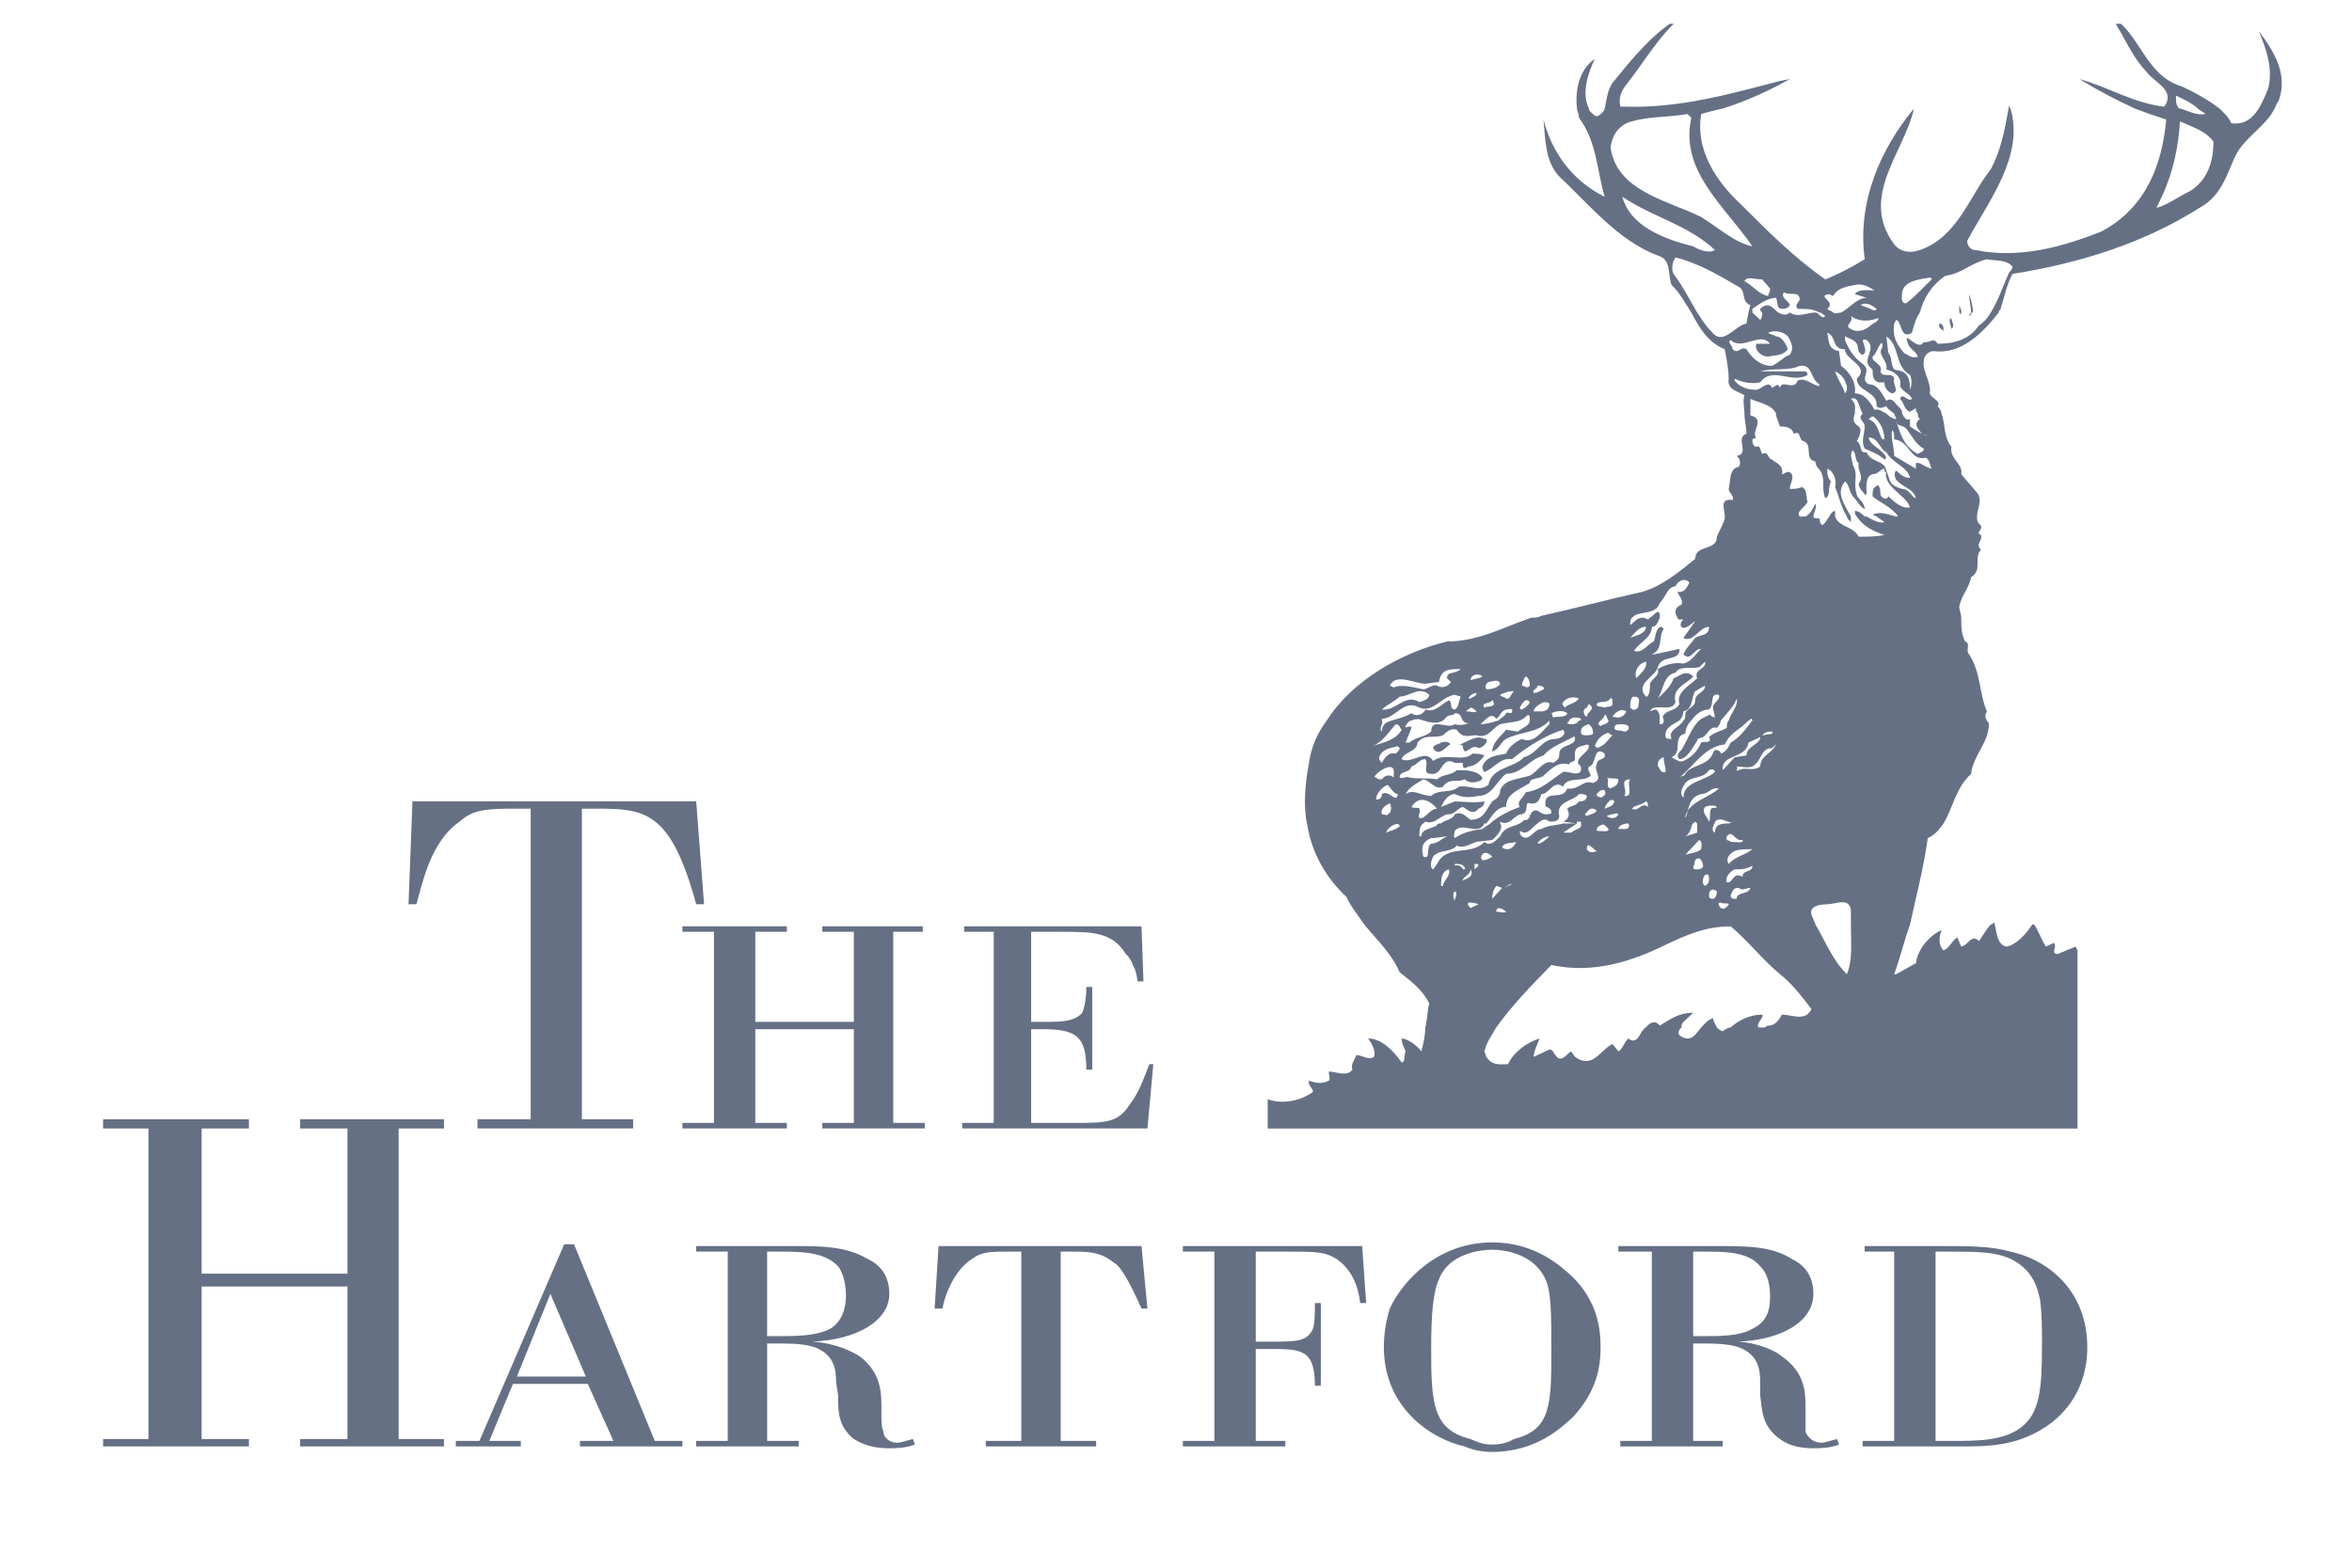 <svg xmlns="http://www.w3.org/2000/svg" width="72" height="48" viewBox="0 0 72 48" fill="none">
  <g clip-path="url(#clip0_1165_5977)">
    <path fill-rule="evenodd" clip-rule="evenodd" d="M35.306 32.582H35.185C35.004 33.032 34.884 33.425 34.582 33.82C34.22 34.382 33.858 34.382 32.833 34.382H31.566V31.513H31.928C32.953 31.513 33.255 31.738 33.255 32.751H33.436V30.219H33.255C33.255 30.613 33.194 30.838 33.134 31.006C32.893 31.288 32.471 31.288 31.928 31.288H31.566V28.53H32.471C33.436 28.53 34.039 28.53 34.461 29.205C34.582 29.318 34.642 29.431 34.702 29.599C34.763 29.656 34.823 29.994 34.823 30.05H35.004L34.944 28.362H29.515V28.53H30.42V34.382H29.455V34.551H35.125L35.306 32.582ZM28.309 34.551V34.382H27.344V28.53H28.249V28.362H25.173V28.53H26.138V31.288H23.122V28.53H24.087V28.362H20.89V28.53H21.855V34.382H20.89V34.551H24.087V34.382H23.122V31.513H26.138V34.382H25.173V34.551H28.309ZM21.553 27.686L21.312 24.535H12.626L12.506 27.686H12.747C12.928 27.067 13.169 25.773 14.074 25.154C14.496 24.76 14.979 24.76 15.883 24.76H16.245V34.27H14.617V34.551H19.382V34.27H17.813V24.76H18.236C19.744 24.76 20.528 24.816 21.312 27.686L21.553 27.686ZM35.125 40.066L34.944 38.153H28.731L28.611 40.066H28.852C28.912 39.672 29.214 38.884 29.756 38.547C30.058 38.322 30.299 38.322 30.963 38.322H31.264V44.118H30.178V44.287H33.556V44.118H32.471V38.322H32.772C33.315 38.322 33.676 38.322 34.099 38.66C34.4 38.829 34.762 39.673 34.944 40.066L35.125 40.066ZM28.008 44.23L27.947 44.061C27.706 44.118 27.585 44.174 27.464 44.174C27.223 44.174 27.042 44.005 27.042 43.836C26.982 43.667 26.982 43.555 26.982 43.329V43.105C26.982 42.654 26.982 42.035 26.319 41.529C26.137 41.417 25.655 41.135 24.871 41.078C26.198 41.023 27.223 40.46 27.223 39.616C27.223 39.166 27.042 38.772 26.56 38.547C25.896 38.152 25.112 38.152 24.328 38.152H21.312V38.321H22.277V44.118H21.312V44.286H24.449V44.118H23.484V41.135C24.267 41.135 24.569 41.135 24.931 41.248C25.534 41.472 25.595 41.923 25.595 42.317L25.655 42.711C25.655 43.217 25.655 43.667 26.137 44.061C26.499 44.286 26.861 44.343 27.223 44.343C27.404 44.343 27.706 44.343 28.008 44.23ZM20.89 44.287V44.118H20.045L17.572 38.097H17.271L14.677 44.118H13.953V44.286H15.944V44.118H14.979L15.702 42.373H17.994L18.779 44.118H17.753V44.286H20.89V44.287ZM13.591 44.287V44.062H12.204V34.552H13.591V34.27H9.188V34.552H10.636V38.997H6.172V34.552H7.62V34.27H3.156V34.552H4.544V44.062H3.156V44.287H7.62V44.062H6.172V39.391H10.636V44.062H9.188V44.287H13.591ZM25.896 39.673C25.896 40.066 25.776 40.46 25.414 40.686C24.991 40.91 24.328 40.91 23.845 40.91H23.483V38.322H23.845C24.509 38.322 25.233 38.322 25.655 38.772C25.836 38.997 25.896 39.391 25.896 39.673ZM17.934 42.148H15.823L16.849 39.616L17.934 42.148ZM63.897 41.248C63.897 39.616 62.81 38.603 61.544 38.322C60.941 38.153 60.277 38.153 59.554 38.153H57.081V38.322H57.985V44.118H57.02V44.287H60.036C60.881 44.287 61.846 44.287 62.81 43.555C63.595 42.936 63.897 42.092 63.897 41.248ZM56.297 44.23L56.236 44.061C55.995 44.118 55.874 44.174 55.753 44.174C55.512 44.174 55.331 44.005 55.271 43.836V43.105C55.271 42.654 55.271 42.035 54.547 41.529C54.427 41.417 53.943 41.135 53.22 41.078C54.547 41.023 55.512 40.46 55.512 39.616C55.512 39.166 55.331 38.772 54.848 38.547C54.245 38.152 53.461 38.152 52.556 38.152H49.541V38.321H50.566V44.118H49.601V44.286H52.737V44.118H51.832V41.135C52.496 41.135 52.858 41.135 53.22 41.248C53.823 41.472 53.883 41.923 53.883 42.317V42.711C53.943 43.217 53.943 43.667 54.487 44.061C54.788 44.286 55.15 44.343 55.512 44.343C55.693 44.343 55.995 44.343 56.297 44.23ZM48.998 41.248C48.998 40.629 48.878 39.841 48.153 39.109C47.791 38.772 47.007 38.04 45.68 38.04C44.052 38.04 42.966 39.166 42.544 40.066C42.425 40.45 42.364 40.848 42.363 41.248C42.363 43.105 43.811 44.061 44.836 44.287C45.077 44.399 45.379 44.456 45.68 44.456C47.007 44.456 47.791 43.724 48.153 43.386C48.878 42.599 48.998 41.867 48.998 41.248ZM41.821 39.898L41.7 38.153H36.211V38.322H37.175V44.118H36.211V44.286H39.347V44.118H38.442V41.304H38.865C39.829 41.304 40.252 41.304 40.252 42.43H40.433V39.898H40.252C40.252 40.123 40.252 40.516 40.192 40.685C40.011 41.079 39.709 41.079 38.865 41.079H38.442V38.322H39.407C40.252 38.322 40.554 38.322 40.915 38.547C41.398 38.885 41.579 39.391 41.639 39.898H41.821ZM62.51 41.135C62.51 42.542 62.449 43.274 61.846 43.724C61.303 44.118 60.518 44.118 59.795 44.118H59.252V38.322H59.553C60.76 38.322 61.423 38.322 61.966 38.829C62.328 39.166 62.389 39.56 62.449 39.785C62.51 40.235 62.51 40.685 62.51 41.135ZM54.186 39.673C54.186 40.066 54.125 40.46 53.642 40.686C53.28 40.91 52.617 40.91 52.194 40.91H51.832V38.322H52.134C52.798 38.322 53.522 38.322 53.883 38.772C54.125 38.997 54.186 39.391 54.186 39.673ZM47.49 41.304C47.49 42.992 47.49 43.781 46.344 44.061C46.163 44.174 45.922 44.23 45.68 44.23C45.439 44.23 45.258 44.174 45.017 44.061C43.87 43.781 43.811 42.992 43.811 41.304C43.811 40.235 43.87 39.559 44.052 39.166C44.353 38.378 45.318 38.265 45.68 38.265C46.042 38.265 46.947 38.378 47.309 39.166C47.49 39.559 47.49 40.235 47.49 41.304Z" fill="#667085"/>
    <path fill-rule="evenodd" clip-rule="evenodd" d="M42.743 25.228C42.803 25.228 42.847 25.243 42.847 25.299C42.726 25.411 42.546 25.438 42.425 25.494C42.485 25.382 42.562 25.284 42.743 25.228ZM48.638 3.322C48.396 2.816 48.638 2.197 48.818 1.803C48.336 2.141 48.215 2.76 48.275 3.322C48.275 3.379 48.336 3.491 48.336 3.604C48.879 4.336 48.879 5.179 49.12 6.023C48.094 5.517 47.492 4.617 47.25 3.66C47.31 4.335 47.31 4.954 47.733 5.405C48.637 6.249 49.542 7.374 50.748 7.824C51.17 7.937 51.049 8.387 51.17 8.725C51.412 8.95 51.593 9.287 51.774 9.569C52.015 10.019 52.257 10.469 52.799 10.694C52.859 10.976 52.919 11.37 52.919 11.595C52.859 11.933 53.221 11.989 53.402 12.101C53.342 12.27 53.402 12.495 53.402 12.664C53.402 12.889 53.462 13.058 53.462 13.283C53.1 13.395 53.583 13.902 53.161 13.958L53.221 14.014C53.282 14.127 53.282 14.24 53.221 14.296C52.919 14.352 52.98 14.746 52.919 14.971C52.919 15.084 53.101 15.196 53.041 15.309C52.618 15.253 52.8 15.59 52.8 15.816V15.872C52.739 16.097 52.618 16.266 52.558 16.434C52.558 16.885 51.895 16.66 51.895 17.11C51.412 17.504 50.87 17.954 50.267 18.123C49.241 18.348 48.215 18.629 47.19 18.854C47.127 18.887 47.057 18.906 46.985 18.91C46.947 18.911 46.904 18.906 46.869 18.917C46.032 19.199 45.253 19.642 44.295 19.642C42.908 19.98 41.4 20.824 40.615 22.062C40.323 22.445 40.136 22.89 40.072 23.356C39.952 23.975 39.892 24.666 40.012 25.229H40.015C40.139 26.067 40.559 26.849 41.219 27.464C41.339 27.746 41.581 28.027 41.762 28.308C42.184 28.815 42.606 29.208 42.847 29.771C43.21 30.052 43.572 30.334 43.752 30.727C43.692 30.953 43.692 31.234 43.632 31.459C43.632 31.684 43.572 31.966 43.511 32.191C43.391 32.022 43.088 31.797 42.908 31.797C42.908 31.966 42.969 32.022 43.029 32.191C42.969 32.303 43.029 32.529 42.908 32.529C42.667 32.191 42.305 31.797 41.883 31.797C42.003 31.966 42.124 32.191 42.064 32.36C41.883 32.473 41.702 32.304 41.521 32.304C41.461 32.473 41.34 32.585 41.4 32.754C41.219 32.979 40.918 32.81 40.676 32.81C40.676 32.923 40.736 33.035 40.676 33.092C40.435 33.204 40.254 33.148 40.073 33.092C40.013 33.204 40.194 33.316 40.194 33.429C39.832 33.71 39.228 33.823 38.807 33.654V34.554H63.597V29.096L63.536 28.983L62.994 29.208C62.753 29.208 62.994 28.983 62.873 28.87L62.632 28.983C62.512 28.814 62.391 28.477 62.27 28.308H62.21C62.029 28.589 61.727 28.927 61.426 28.983C61.124 28.927 61.124 28.532 61.064 28.308V28.251C61.005 28.251 61.003 28.304 60.948 28.308H60.943C60.823 28.42 60.702 28.645 60.581 28.814C60.34 28.589 60.279 28.927 60.038 28.983L59.917 28.702C59.736 28.814 59.676 29.04 59.496 29.096C59.314 28.927 59.374 28.645 59.435 28.477C59.073 28.645 58.711 29.04 58.651 29.49L58.048 29.828H57.987C58.168 29.321 58.289 28.815 58.47 28.308C58.651 27.464 58.892 26.564 59.013 25.663C59.254 25.551 59.375 25.382 59.496 25.213C59.797 24.707 59.858 24.144 60.34 23.694C60.4 23.131 60.883 22.737 60.883 22.174C60.883 22.118 60.823 22.062 60.823 22.062C60.762 21.949 60.762 21.893 60.823 21.78C60.582 21.218 60.642 20.599 60.279 20.036C60.159 19.923 60.34 19.698 60.159 19.642C60.038 19.417 60.038 19.192 60.038 18.91C60.038 18.798 59.978 18.685 59.978 18.572C60.038 18.235 60.279 18.01 60.34 17.672C60.703 17.447 60.4 17.11 60.642 16.828C60.461 16.659 60.702 16.547 60.642 16.378C60.461 16.321 60.702 16.209 60.642 16.096C60.521 15.984 60.521 15.928 60.521 15.815C60.521 15.59 60.702 15.308 60.521 15.084L60.038 14.521C60.099 14.183 59.676 14.07 59.737 13.677C59.496 13.396 59.556 13.002 59.436 12.664C59.436 12.607 59.375 12.495 59.315 12.439C59.436 12.27 59.134 12.214 59.074 12.045C59.134 11.707 58.833 11.369 58.893 11.032C58.893 10.919 59.013 10.75 59.195 10.75C60.039 10.863 60.703 10.188 61.185 9.569C61.185 9.512 61.246 9.456 61.246 9.456C61.366 9.062 61.426 8.724 61.608 8.387C63.719 8.049 65.649 7.43 67.337 6.361C68.061 5.967 68.182 5.235 68.484 4.673C68.785 4.166 69.388 3.828 69.63 3.322C69.691 3.21 69.691 3.153 69.75 3.097C70.052 2.309 69.63 1.578 69.147 0.959C69.388 1.522 69.569 2.084 69.449 2.647C69.388 2.872 69.268 3.097 69.147 3.322C68.966 3.604 68.725 3.829 68.303 3.773C68.243 3.604 68.061 3.435 67.941 3.322C67.579 3.041 67.157 2.816 66.795 2.647C65.649 2.309 65.529 1.015 64.624 0.509C65.046 1.127 65.227 1.69 65.709 2.197C65.95 2.534 66.614 2.759 66.252 3.266C65.287 3.153 64.504 2.647 63.658 2.422C64.201 2.759 64.745 3.041 65.347 3.322C65.665 3.444 65.987 3.557 66.312 3.66C66.192 5.01 65.709 6.361 64.322 7.092C63.175 7.542 61.849 7.936 60.462 7.655C60.341 7.655 60.221 7.542 60.221 7.373C60.884 6.136 61.97 4.785 61.547 3.322C61.487 3.265 61.487 3.209 61.487 3.209V3.322C61.367 3.997 61.246 4.616 60.944 5.179C60.281 6.023 59.919 7.261 58.773 7.655C58.472 7.767 58.17 7.711 57.989 7.486C56.903 6.023 58.29 4.672 58.592 3.322C57.567 4.56 56.843 6.191 57.084 7.936C56.722 8.161 56.3 8.386 55.877 8.555C54.913 7.88 54.129 7.092 53.284 6.248C52.5 5.516 51.897 4.56 52.077 3.491C52.258 3.434 52.5 3.378 52.741 3.322C53.465 3.097 54.189 2.759 54.792 2.421L54.49 2.478C52.982 2.871 51.415 3.322 49.725 3.265H49.605C49.545 3.041 49.605 2.815 49.785 2.59C50.328 1.915 50.751 1.127 51.474 0.508C50.63 0.958 49.966 1.802 49.363 2.534C49.182 2.815 49.182 3.096 49.122 3.322C49.122 3.378 49.062 3.434 49.002 3.491C48.881 3.603 48.82 3.547 48.761 3.491C48.698 3.435 48.638 3.379 48.638 3.322ZM66.672 3.266C66.612 3.21 66.612 3.097 66.612 2.928C66.853 3.041 67.095 3.153 67.276 3.322C67.336 3.379 67.457 3.435 67.517 3.491C67.215 3.548 66.974 3.379 66.733 3.322H66.73C66.697 3.322 66.672 3.298 66.672 3.266ZM51.955 9.569C51.714 9.175 51.533 8.781 51.231 8.387C51.171 8.275 51.171 8.049 51.291 7.881C51.955 8.049 52.558 8.387 53.222 8.781C53.463 8.893 53.282 9.231 53.584 9.344L53.524 9.569L53.463 9.906C53.101 9.963 52.739 10.638 52.377 10.132C52.196 9.963 52.075 9.738 51.955 9.569ZM53.644 9.569V9.456C53.885 9.288 54.127 9.119 54.368 9.119C54.428 9.231 54.368 9.456 54.549 9.456C54.609 9.456 54.73 9.456 54.79 9.344C54.79 9.232 54.488 9.119 54.609 8.95C54.79 9.063 55.091 8.893 55.091 9.175C55.091 9.232 54.911 9.344 55.032 9.456C55.273 9.456 55.514 9.456 55.695 9.569C55.755 9.569 55.816 9.625 55.876 9.681C55.755 9.794 55.695 9.569 55.575 9.569C55.333 9.569 55.032 9.738 54.791 9.569C54.67 9.681 54.549 9.625 54.428 9.569C54.247 9.4 54.127 9.231 53.885 9.456C53.885 9.513 53.885 9.513 53.945 9.569C53.945 9.625 53.945 9.738 53.885 9.794L53.644 9.569ZM56.117 9.569C56.057 9.512 55.996 9.512 55.936 9.456C56.237 9.232 55.574 9.063 55.996 9.006L56.117 9.063C56.237 8.837 56.479 8.781 56.781 8.725C57.022 8.669 57.203 8.781 57.384 8.893C57.203 8.893 56.901 8.837 56.781 9.006L57.142 9.119C56.841 9.119 56.599 9.457 56.358 9.569C56.298 9.569 56.177 9.625 56.117 9.569ZM58.771 9.569C58.891 9.119 59.133 8.725 59.555 8.443C60.038 8.387 60.339 8.049 60.822 7.937C61.063 7.993 61.425 7.937 61.606 8.162C61.606 8.274 61.485 8.331 61.485 8.387C61.304 8.781 61.184 9.175 60.943 9.569C60.883 9.681 60.761 9.85 60.581 9.963C60.279 10.413 59.796 10.525 59.314 10.525C59.193 10.3 59.073 10.525 58.891 10.469C58.711 10.807 58.227 10.019 58.408 10.525C58.469 10.694 58.65 10.75 58.71 10.919C58.59 10.976 58.469 10.919 58.288 10.807C58.047 10.525 57.926 10.3 57.986 9.906L58.047 9.794C58.227 9.85 58.167 10.413 58.529 10.188C58.59 9.963 58.65 9.738 58.771 9.569ZM60.038 9.569V9.512L59.978 9.344V9.569L60.038 9.625V9.569ZM60.399 9.569C60.399 9.4 60.339 9.175 60.279 9.006C60.279 9.175 60.339 9.4 60.339 9.569C60.339 9.569 60.279 9.625 60.279 9.681L60.339 9.625C60.339 9.569 60.339 9.569 60.399 9.569ZM67.758 4.336C67.758 4.954 67.577 5.517 67.035 5.855C66.672 6.024 66.31 6.305 66.009 6.361C66.432 5.574 66.672 4.729 66.733 3.717C67.095 3.885 67.517 3.998 67.758 4.336ZM59.133 8.556C58.891 8.781 58.65 9.062 58.348 9.287C58.168 9.287 58.228 9.062 58.228 8.95C58.288 8.612 58.711 8.556 59.073 8.5C59.073 8.5 59.133 8.5 59.133 8.556ZM57.444 9.456C57.444 9.512 57.324 9.512 57.263 9.456L56.962 9.344C57.082 9.231 57.324 9.344 57.444 9.456ZM53.644 7.543C53.101 7.43 52.619 6.98 52.076 6.643C51.05 6.136 49.482 5.855 49.301 4.504C49.362 4.166 49.482 3.942 49.784 3.773C50.387 3.548 51.05 3.604 51.654 3.491L51.775 3.604C51.412 5.236 52.8 6.305 53.644 7.543ZM54.187 8.837C54.187 8.95 54.126 9.006 54.126 9.063C53.825 9.006 53.644 8.725 53.403 8.612C53.463 8.444 53.704 8.556 53.945 8.556L54.187 8.837ZM52.498 7.655C52.317 7.768 52.015 7.655 51.834 7.543C50.929 7.318 49.904 6.924 49.663 6.023C50.568 6.643 51.654 6.868 52.498 7.655ZM53.584 12.664V12.214C53.825 12.326 54.247 12.382 54.368 12.664V12.72L54.488 13.058C54.609 13.058 54.85 13.058 54.911 13.283C55.152 13.17 55.032 13.451 55.212 13.508C55.514 13.62 55.212 14.07 55.574 14.127C55.574 14.295 55.695 14.352 55.755 14.464C55.875 14.746 55.755 14.971 55.875 15.252C56.056 15.196 55.936 14.915 56.056 14.746C55.936 14.633 55.936 14.464 55.936 14.352C56.116 14.408 56.237 14.69 56.177 14.915C56.298 15.196 56.358 15.533 56.539 15.815C56.539 15.871 56.599 15.927 56.66 15.984V15.815C56.478 15.477 56.177 15.083 56.478 14.745C56.599 14.802 56.599 15.027 56.719 15.196C56.84 15.308 56.901 15.477 57.082 15.59C57.082 15.365 56.84 15.252 56.84 15.139C56.719 14.801 56.901 14.52 56.719 14.239C56.719 14.126 56.599 13.901 56.719 13.789C56.84 13.901 56.78 14.126 56.901 14.182C56.84 14.408 57.082 14.577 56.901 14.802C56.901 14.971 57.021 15.027 57.082 15.139H57.142C57.142 14.971 57.082 14.577 57.323 14.521C57.503 14.521 57.564 14.352 57.685 14.352C57.685 14.408 57.685 14.464 57.745 14.464C57.745 14.07 57.262 14.183 57.142 13.845C56.901 13.902 57.021 13.62 56.84 13.508C56.901 13.395 57.021 13.17 56.901 13.057C56.719 12.945 56.719 12.832 56.78 12.664C56.78 12.495 56.84 12.382 56.66 12.213C56.901 12.101 56.901 12.495 57.022 12.664C56.84 12.832 57.082 12.889 57.082 13.057C57.082 13.282 56.962 13.508 57.082 13.733C57.323 13.845 57.504 13.901 57.685 14.07L57.745 14.014C57.625 13.733 57.263 13.676 57.203 13.395C57.504 13.395 57.565 13.789 57.745 13.845C57.926 14.183 58.409 14.296 58.469 14.633C58.288 14.633 58.168 14.521 58.047 14.408C57.986 14.465 57.986 14.577 58.047 14.69C58.227 14.915 58.59 14.971 58.65 15.252C58.529 15.252 58.469 14.971 58.227 14.971C58.047 14.915 57.926 14.858 57.865 14.746L57.745 14.408C57.624 14.915 58.348 15.139 58.469 15.533C58.227 15.59 57.986 15.365 57.806 15.196C57.745 15.365 57.564 15.196 57.564 15.139C57.564 15.027 57.564 14.97 57.504 14.858C57.323 14.914 57.323 15.027 57.323 15.196C57.504 15.365 57.926 15.533 58.108 15.815H58.047C57.806 15.758 57.564 15.645 57.323 15.758L57.444 15.815L57.685 15.983C57.564 16.039 57.323 15.927 57.142 15.815H57.082C56.961 15.702 56.901 15.645 56.78 15.645C56.78 15.702 56.78 15.758 56.84 15.815C57.021 16.096 57.323 16.265 57.685 16.377C57.504 16.433 57.082 16.433 56.901 16.433C56.719 16.096 56.298 16.152 56.177 15.815V15.645C56.116 15.645 56.056 15.702 55.996 15.815C55.875 15.983 55.755 16.265 55.695 15.871C55.574 15.871 55.514 15.871 55.514 15.815C55.514 15.702 55.634 15.533 55.574 15.421C55.514 15.533 55.453 15.702 55.273 15.815H55.091C54.971 15.645 55.273 15.533 55.333 15.364C55.273 15.195 55.333 14.97 55.152 14.914C55.032 14.97 54.911 14.97 54.79 14.97C54.79 14.801 54.971 14.576 54.79 14.464C54.73 14.407 54.609 14.52 54.549 14.52C54.609 14.239 54.368 14.182 54.247 14.07C54.127 14.07 54.127 13.789 53.946 13.901C53.886 13.789 53.886 13.62 53.765 13.676C53.645 13.676 53.645 13.507 53.645 13.451L53.765 13.395C53.584 13.226 54.066 12.832 53.584 12.72L53.584 12.664ZM57.745 12.664C57.625 12.607 57.504 12.495 57.383 12.551C57.263 12.326 57.082 12.045 56.78 12.045C56.84 11.707 56.599 11.369 56.358 11.201L56.298 10.75C55.936 10.694 55.996 10.413 55.936 10.188C56.237 10.3 56.056 10.694 56.478 10.694C56.478 11.032 57.262 11.201 56.84 11.595C56.84 11.989 57.504 11.989 57.444 12.439C57.564 12.551 57.685 12.439 57.745 12.439C57.806 12.551 57.926 12.607 57.986 12.664C57.986 12.72 58.047 12.776 58.047 12.833C57.927 12.833 57.806 12.72 57.745 12.664ZM58.228 12.664C58.228 12.551 58.168 12.495 58.108 12.439C57.987 12.326 57.927 12.158 57.746 12.27C57.625 12.101 57.505 11.764 57.203 11.764C56.901 11.595 57.324 11.37 57.022 11.145C56.72 10.92 56.599 10.694 56.479 10.413V10.3C56.599 10.357 56.781 10.413 56.841 10.525C56.901 10.638 56.841 10.807 57.022 10.863C57.263 10.751 56.841 10.3 57.142 10.413C57.505 10.694 56.901 11.032 57.324 11.313C57.324 11.482 57.324 11.651 57.504 11.708H57.685C57.685 11.82 57.745 11.989 57.926 12.045C58.167 11.989 57.926 11.764 57.986 11.595C57.926 11.37 57.624 11.595 57.564 11.37C57.685 11.145 57.142 11.033 57.383 10.864L57.564 10.526C57.624 10.47 57.624 10.526 57.624 10.639C57.444 10.864 57.806 11.033 57.745 11.314C57.986 11.37 58.227 11.539 58.167 11.82C58.227 11.989 58.469 12.045 58.529 12.214C58.409 12.327 58.228 11.989 58.167 12.214C58.288 12.327 58.288 12.552 58.469 12.608L58.65 12.496C58.65 12.552 58.65 12.608 58.71 12.665C58.71 12.721 58.71 12.777 58.77 12.833C58.529 13.002 58.77 13.171 58.831 13.284L59.011 13.34C58.891 13.34 58.649 13.171 58.469 13.059V12.833C58.348 12.889 58.288 12.776 58.228 12.664ZM57.504 9.738C57.504 9.85 57.324 9.906 57.263 9.963C57.083 10.132 56.84 10.188 56.66 10.075C56.419 9.963 56.781 9.85 56.66 9.681C56.901 9.85 57.203 9.85 57.504 9.738ZM58.469 11.932C58.469 11.763 58.469 11.482 58.228 11.37L57.987 11.313C57.866 11.144 57.927 10.919 57.806 10.807L57.746 10.3C58.168 10.582 57.987 11.201 58.47 11.482C58.529 11.595 58.529 11.82 58.469 11.932ZM56.539 11.82C56.539 11.933 56.539 11.989 56.479 12.045C56.419 11.82 56.238 11.595 56.178 11.37C56.419 11.482 56.479 11.651 56.539 11.82ZM54.79 10.863C54.609 10.919 54.488 11.088 54.247 11.201C53.885 11.201 53.644 10.976 53.463 10.694C53.282 10.582 53.222 10.863 53.041 10.694C53.041 10.582 52.86 10.469 52.98 10.413C53.342 10.751 53.885 10.132 54.187 10.526H53.764C53.704 10.751 53.945 10.92 54.126 10.92C54.307 10.864 54.549 10.92 54.73 10.695C54.67 10.526 54.549 10.301 54.367 10.301C54.307 10.245 54.187 10.245 54.126 10.188C54.367 10.075 54.73 10.188 54.79 10.413C54.85 10.525 54.911 10.694 54.79 10.863ZM55.695 11.82C55.514 11.82 55.272 11.539 55.031 11.651C54.911 11.989 54.549 11.595 54.488 11.876C54.428 11.707 54.367 11.819 54.247 11.876C54.126 11.595 53.885 11.989 53.704 11.932C53.463 11.932 53.221 11.819 53.101 11.651V11.595C53.342 11.707 53.583 11.763 53.885 11.707C54.247 11.201 54.85 11.764 55.332 11.482C55.332 11.37 55.272 11.37 55.212 11.37H53.885C54.307 11.257 54.729 11.37 55.091 11.201C55.514 11.144 55.393 11.595 55.695 11.763V11.82ZM59.736 10.075C59.857 9.963 59.736 9.85 59.736 9.737C59.615 9.794 59.736 9.963 59.736 10.075ZM59.495 10.132V10.075C59.495 9.963 59.435 9.906 59.374 9.906C59.314 10.019 59.435 10.075 59.495 10.132ZM58.891 13.733C58.891 13.845 58.771 13.845 58.711 13.902C58.288 13.677 58.168 13.283 58.047 12.889C58.047 13.058 58.228 13.002 58.348 13.114C58.529 13.339 58.65 13.62 58.891 13.733ZM59.133 14.352C58.891 14.296 58.77 14.127 58.65 14.183V14.352L57.986 13.958C57.986 13.677 57.866 13.396 57.926 13.17C57.986 13.227 57.986 13.339 57.986 13.451C58.469 13.508 58.469 14.127 58.952 14.014C59.073 14.07 59.073 14.239 59.133 14.352ZM57.685 13.452H57.625C57.504 13.283 57.504 12.945 57.203 12.833C57.263 12.777 57.323 12.72 57.383 12.777C57.565 12.945 57.685 13.17 57.685 13.452ZM49.964 18.91C50.146 18.685 50.688 18.854 50.809 18.46C50.99 18.291 51.05 17.954 51.291 17.954C51.352 17.785 51.593 17.672 51.714 17.841C51.654 17.954 51.593 18.123 51.413 18.123H51.352C51.413 18.291 51.533 18.348 51.473 18.517C51.291 18.573 51.232 18.742 51.352 18.91C51.352 18.91 51.352 18.967 51.413 18.967H51.533C51.473 19.023 51.413 19.135 51.473 19.192C51.593 19.305 51.774 19.079 51.895 19.023L51.533 19.53C51.834 19.698 52.016 19.192 52.317 19.192C52.317 19.474 52.076 19.417 51.895 19.53C51.774 19.698 51.593 19.867 51.533 20.036C51.774 20.261 51.834 19.867 52.075 19.867C51.895 20.036 51.774 20.261 51.533 20.318C51.231 20.261 50.929 20.374 50.749 20.487C50.809 20.712 50.568 20.768 50.508 20.937C50.508 21.049 50.508 21.331 50.387 21.331C50.025 20.937 50.688 20.712 50.749 20.43C50.87 20.037 51.352 20.262 51.413 19.924V19.868L50.629 20.037H50.568C50.93 19.868 50.749 19.53 50.93 19.249L50.87 19.192C50.689 19.192 50.689 19.474 50.629 19.642C50.448 19.699 50.267 20.037 50.026 19.924C50.146 19.699 50.568 19.53 50.568 19.192C50.689 19.192 50.749 19.079 50.809 18.911V18.798C50.749 18.63 50.629 18.855 50.508 18.911L50.448 18.967C50.147 18.798 50.026 19.079 49.905 19.136C49.904 19.023 49.904 18.966 49.964 18.91ZM42.304 22.061V22.005C42.726 22.005 42.968 21.386 43.451 21.667C43.873 21.836 44.114 21.33 44.536 21.273L44.718 21.33C44.657 21.442 44.657 21.667 44.536 21.724C44.355 21.724 44.476 21.499 44.355 21.442C44.114 21.555 43.933 21.836 43.632 21.724C43.572 21.892 43.331 21.949 43.21 21.836C43.029 21.949 42.787 22.005 42.606 22.061C42.425 22.117 42.305 22.174 42.305 22.399C42.184 22.287 42.364 22.174 42.304 22.061ZM43.209 22.061C43.33 22.005 43.45 22.005 43.571 22.061C43.752 22.118 43.993 22.174 44.174 22.061L44.234 22.005C44.355 21.837 44.475 21.949 44.536 21.837C44.717 21.837 44.717 21.949 44.777 22.061C44.838 22.118 44.898 22.174 45.018 22.118C44.898 22.174 44.717 22.23 44.536 22.174C44.295 22.343 43.812 21.949 43.812 22.399C43.631 22.568 43.33 22.568 43.148 22.737H43.028L43.209 22.287C43.209 22.174 42.968 22.343 43.028 22.23C43.088 22.118 43.149 22.061 43.209 22.061ZM45.441 22.061C45.561 21.949 45.682 21.837 45.803 22.005C45.923 21.949 45.923 21.78 46.105 21.724C46.164 21.724 46.346 21.668 46.285 21.78C46.285 21.893 46.164 21.78 46.105 21.837C46.044 21.949 45.923 22.006 45.863 22.062C45.682 22.118 45.501 22.174 45.32 22.174C45.38 22.118 45.38 22.118 45.441 22.061ZM46.526 22.061C46.647 22.005 46.708 21.949 46.767 21.893C46.828 21.893 46.828 21.949 46.828 22.005V22.061C46.828 22.23 46.587 22.287 46.466 22.399L46.104 22.343C45.923 22.568 45.681 22.737 45.681 23.018C45.923 22.906 45.923 22.737 46.104 22.624C46.526 22.399 47.069 22.456 47.431 22.062V22.174C47.19 22.399 46.948 22.793 46.587 22.624C46.346 22.737 46.164 22.906 46.104 23.075C45.862 23.131 45.5 23.131 45.38 23.468C45.38 23.468 45.38 23.581 45.44 23.637C45.741 23.525 45.923 23.187 46.285 23.244C46.767 22.85 47.31 22.512 47.853 22.343C47.974 22.512 47.733 22.624 47.612 22.624C47.189 22.624 47.069 23.075 46.647 23.187C46.346 23.525 45.682 23.468 45.561 24.031C45.259 24.256 45.018 24.031 44.656 24.087C44.415 24.313 44.053 24.144 43.812 24.369C43.51 24.369 43.269 24.144 43.028 24.313C43.148 24.087 43.39 23.975 43.571 23.862C43.812 23.919 43.933 24.2 44.174 24.087C44.355 23.806 44.596 23.974 44.838 23.862C44.958 23.975 45.139 23.975 45.26 23.919C45.32 23.919 45.38 23.862 45.38 23.806C45.2 23.581 44.898 23.581 44.596 23.581C44.416 23.75 44.174 23.694 43.993 23.862C43.692 23.806 43.45 23.862 43.149 23.806C43.028 23.75 42.968 23.862 42.847 23.806C42.847 23.581 43.149 23.694 43.209 23.468C43.39 23.412 43.45 23.244 43.631 23.244C43.752 23.413 43.511 23.694 43.812 23.694C44.174 23.75 44.113 23.131 44.536 23.356H44.777C44.777 23.468 44.777 23.581 44.958 23.468C45.139 23.468 45.32 23.3 45.441 23.131C45.32 23.075 45.2 23.075 45.079 23.075C44.777 23.356 44.234 23.018 43.872 23.299C43.631 22.905 43.209 23.412 42.907 23.243C42.968 23.018 43.39 23.018 43.39 22.737C43.631 22.456 43.872 22.624 44.174 22.512C44.295 22.399 44.415 22.287 44.596 22.343C44.777 22.624 44.958 22.512 45.2 22.512C45.562 22.624 45.682 22.287 45.923 22.174C46.164 22.118 46.346 22.118 46.526 22.061ZM48.034 22.061C48.095 21.949 48.275 21.949 48.396 22.005C48.396 22.051 48.396 22.06 48.364 22.061H48.337C48.276 22.174 48.156 22.174 48.096 22.174C48.096 22.174 47.975 22.174 47.975 22.118C48.034 22.118 48.034 22.061 48.034 22.061ZM49 22.061C49.06 22.005 49.12 21.949 49.12 21.893C49.18 21.837 49.18 22.005 49.241 22.061C49.241 22.174 49.06 22.174 49 22.23C48.879 22.174 48.939 22.118 49 22.061ZM50.809 22.061C50.809 21.949 50.809 21.78 50.688 21.724C50.629 21.724 50.508 21.78 50.508 21.78C50.629 21.499 51.171 21.837 51.291 21.499C51.171 21.049 51.654 20.936 51.835 20.711C51.593 20.486 51.413 20.711 51.232 20.767C51.171 20.992 50.93 21.217 50.749 21.386C50.929 21.105 50.929 20.655 51.291 20.598C51.413 20.373 51.775 20.486 52.016 20.429L52.196 20.26C52.257 20.486 51.834 20.486 51.955 20.767C51.714 20.992 51.291 21.217 51.413 21.555C51.291 21.78 51.05 21.724 50.929 21.892C50.87 21.949 50.929 22.005 50.929 22.061C50.929 22.117 50.929 22.174 50.809 22.174V22.061ZM51.412 22.061C51.488 21.984 51.531 21.884 51.533 21.78C51.834 21.724 51.774 21.33 51.895 21.161C52.015 21.105 52.075 21.049 52.196 20.992C52.196 21.217 51.895 21.217 51.895 21.442C51.895 21.668 51.654 21.668 51.593 21.837C51.593 21.949 51.593 22.005 51.533 22.061C51.413 22.287 51.05 22.343 51.171 22.624C51.111 22.624 50.99 22.624 50.99 22.568C50.929 22.287 51.231 22.174 51.412 22.061ZM51.774 22.061C51.895 21.893 52.075 21.724 52.317 21.724C52.498 21.555 52.317 21.217 52.618 21.273C52.678 21.442 52.437 21.499 52.437 21.667L52.498 21.949C52.437 22.005 52.317 21.836 52.317 21.892C52.196 21.949 52.076 22.005 52.016 22.061C51.775 22.286 51.654 22.68 51.473 22.961C51.413 23.018 51.291 23.13 51.413 23.243C51.654 23.243 51.835 22.849 51.955 22.68C51.955 22.568 52.136 22.624 52.196 22.512C52.317 22.399 52.377 22.23 52.558 22.287C52.619 22.23 52.679 22.118 52.679 22.061C52.86 21.837 53.101 21.611 53.162 21.386C53.222 21.611 52.981 21.836 52.92 22.061C52.86 22.118 52.86 22.23 52.86 22.287C52.679 22.399 52.498 22.399 52.317 22.568C52.438 22.793 52.137 22.68 52.076 22.736C51.956 23.018 51.775 23.187 51.534 23.299C51.413 23.355 51.292 23.243 51.171 23.186C51.534 23.018 51.171 22.567 51.594 22.455C51.593 22.343 51.654 22.174 51.774 22.061ZM53.523 22.061C53.583 22.061 53.583 22.005 53.583 22.005C53.583 22.005 53.644 22.005 53.644 22.061C53.463 22.287 53.282 22.568 52.98 22.737C52.919 22.849 52.86 23.018 52.678 23.075C52.678 23.018 52.618 22.962 52.498 22.962C52.437 23.018 52.437 23.131 52.317 23.243C52.076 23.468 51.714 23.468 51.593 23.693C51.533 23.806 51.413 23.75 51.413 23.806C51.835 23.468 52.196 22.849 52.8 22.793C52.98 22.399 53.282 22.343 53.523 22.061ZM50.387 19.192C50.387 19.417 50.025 19.473 49.904 19.529C50.025 19.417 50.146 19.192 50.387 19.192ZM50.387 20.261C50.447 20.429 50.206 20.655 50.085 20.767C50.025 20.542 50.146 20.317 50.387 20.261ZM50.146 21.667C50.025 21.78 49.965 21.724 49.905 21.667C49.905 21.555 49.905 21.33 50.025 21.33C50.267 21.33 50.146 21.555 50.146 21.667ZM49.783 21.78C49.723 21.949 49.543 22.005 49.421 21.949H49.361C49.422 21.837 49.603 21.667 49.783 21.78ZM49.362 21.555C49.362 21.668 49.181 21.612 49.121 21.668C49 21.612 48.88 21.668 48.88 21.555C48.939 21.442 49.181 21.555 49.301 21.386C49.362 21.33 49.362 21.499 49.362 21.555ZM48.638 21.555C48.879 21.724 48.577 21.78 48.577 21.949C48.516 21.949 48.396 21.724 48.577 21.668L48.638 21.555ZM48.336 21.386C48.215 21.555 47.974 21.555 47.913 21.667C47.853 21.611 47.793 21.555 47.853 21.499C47.974 21.33 48.215 21.33 48.336 21.386ZM47.251 21.105C47.13 21.161 47.07 21.217 46.949 21.217C46.888 21.105 47.07 21.105 47.07 20.992C47.19 20.992 47.311 21.049 47.251 21.105ZM46.828 20.992C46.767 21.105 46.647 20.992 46.587 20.992C46.587 20.936 46.647 20.767 46.708 20.711C46.828 20.767 46.828 20.936 46.828 20.992ZM47.974 21.837C47.974 21.949 47.733 21.949 47.612 21.949C47.492 22.005 47.552 21.893 47.492 21.837C47.612 21.78 47.853 21.724 47.974 21.837ZM47.431 21.555C47.431 21.724 47.311 21.78 47.19 21.78H46.949C46.949 21.667 47.13 21.555 47.251 21.499C47.311 21.499 47.431 21.499 47.431 21.555ZM46.828 21.499C46.828 21.555 46.708 21.667 46.587 21.724C46.587 21.724 46.526 21.724 46.526 21.667C46.587 21.555 46.708 21.33 46.828 21.499ZM46.346 21.161C46.225 21.273 46.225 21.442 46.105 21.386C46.044 21.33 45.923 21.33 45.923 21.273C46.044 21.217 46.164 21.161 46.346 21.161ZM45.923 20.936C45.863 21.049 45.682 21.105 45.501 21.105C45.441 20.992 45.501 20.936 45.561 20.88C45.682 20.88 45.863 20.767 45.923 20.936ZM45.38 20.711C45.32 20.767 45.2 20.767 45.018 20.823C45.018 20.711 45.139 20.655 45.199 20.655C45.26 20.655 45.32 20.655 45.38 20.711ZM45.742 21.555C45.682 21.668 45.501 21.612 45.441 21.668C45.32 21.499 45.621 21.555 45.682 21.442C45.742 21.442 45.682 21.499 45.742 21.555ZM45.2 21.217C45.2 21.33 45.079 21.33 45.019 21.386H44.959C44.958 21.33 45.079 21.217 45.2 21.217ZM45.2 21.78C45.139 21.837 45.019 21.78 44.898 21.78C44.838 21.78 44.959 21.724 45.019 21.667C45.079 21.667 45.139 21.724 45.2 21.78ZM44.717 20.486C44.536 20.655 44.295 20.542 44.295 20.767L44.415 20.88C44.355 20.992 44.174 21.105 43.992 20.992C43.872 20.936 43.691 21.105 43.571 21.105C43.269 21.049 42.907 20.936 42.666 21.049L42.545 20.992C42.726 20.598 43.33 20.936 43.631 20.936L44.053 20.88C44.113 20.486 44.355 20.486 44.717 20.486ZM43.752 21.273C43.752 21.386 43.631 21.442 43.451 21.499C43.028 21.217 42.726 21.78 42.304 21.724C42.485 21.555 42.666 21.499 42.847 21.33C43.149 21.33 43.45 20.992 43.752 21.273ZM43.571 25.213L43.631 25.157C43.933 25.269 44.113 24.931 44.355 24.931C44.536 24.931 44.596 24.762 44.777 24.707C44.898 24.763 45.079 24.988 45.26 24.763C45.38 24.707 45.441 24.65 45.441 24.538C45.079 24.594 44.777 24.538 44.536 24.538L44.113 24.707C44.174 24.594 44.295 24.313 44.536 24.313C44.777 24.425 44.959 24.425 45.26 24.369C45.682 24.369 45.803 23.919 46.105 23.693C46.587 23.693 46.828 23.243 47.251 23.131C47.492 22.849 47.854 22.737 48.155 22.568C48.215 22.512 48.215 22.624 48.215 22.624C48.215 22.849 47.733 22.793 47.733 23.075C47.733 23.187 47.733 23.243 47.552 23.356C47.251 23.243 47.069 23.637 46.828 23.75C46.466 23.862 46.044 23.862 45.923 24.2C45.923 24.425 45.742 24.481 45.682 24.538C45.501 24.762 45.441 25.1 45.019 25.1C44.898 25.044 44.778 24.819 44.536 24.931C44.475 25.1 44.234 25.1 44.113 25.212C44.053 25.212 43.993 25.212 43.993 25.269C43.812 25.381 43.51 25.381 43.51 25.607H43.45C43.45 25.494 43.45 25.269 43.571 25.213ZM45.505 25.208C45.684 24.984 45.805 24.706 46.105 24.706C46.105 24.312 46.467 24.2 46.828 23.974C46.828 23.805 47.129 23.862 47.251 23.749C47.492 23.524 47.733 23.299 48.034 23.412C48.034 23.299 48.215 23.355 48.215 23.242C48.215 23.13 48.155 22.905 48.396 22.849C48.456 22.849 48.638 22.736 48.638 22.849C48.638 23.074 48.094 23.242 48.396 23.468C48.456 23.861 47.974 23.58 47.853 23.637C47.492 23.861 47.19 24.199 46.707 24.255C46.647 24.424 46.406 24.537 46.526 24.706C46.225 24.818 45.862 24.987 45.621 25.212C45.561 25.268 45.441 25.325 45.38 25.381C45.018 25.436 44.777 25.493 44.536 25.661C44.475 25.605 44.536 25.493 44.536 25.436C44.777 25.156 45.26 25.605 45.441 25.212C45.453 25.213 45.497 25.219 45.505 25.208ZM45.923 25.213V25.157C46.225 25.326 46.346 24.931 46.587 24.931C46.828 24.875 46.647 24.538 46.828 24.594C47.069 24.65 47.129 24.481 47.19 24.313C47.431 24.313 47.552 23.862 47.854 24.087C47.974 23.75 48.457 23.974 48.698 23.75C48.698 23.693 48.577 23.581 48.638 23.468C48.879 23.468 48.759 22.793 49.121 23.074C49.181 23.299 48.88 23.187 48.88 23.412C48.759 23.581 49.121 23.862 48.759 23.974C48.457 23.862 48.336 24.2 47.975 24.143C47.854 24.538 47.251 24.143 47.311 24.65C47.251 24.706 47.492 24.706 47.492 24.875C47.492 24.931 47.371 24.931 47.311 24.931C47.13 24.931 47.07 24.706 46.888 24.875C46.828 24.931 46.828 25.156 46.647 25.1C46.647 25.156 46.587 25.156 46.527 25.212C46.286 25.325 46.044 25.325 45.924 25.607C45.803 25.719 45.622 25.944 45.441 25.776C45.019 26.226 44.295 25.831 43.993 26.451L43.873 26.619C43.752 26.563 43.813 26.338 43.873 26.225C44.054 26 44.416 26.113 44.596 25.888C44.778 26 45.019 25.831 45.2 25.775L45.683 25.719C45.803 25.607 46.044 25.382 45.923 25.213ZM47.069 25.213C47.19 25.1 47.31 25.044 47.431 25.157C47.552 25.157 47.733 25.157 47.733 24.988C47.612 24.538 48.155 24.538 48.336 24.313C48.456 24.313 48.516 24.313 48.577 24.369C48.577 24.538 48.396 24.538 48.336 24.538C48.215 24.707 48.095 24.65 47.974 24.763C48.094 24.988 47.974 25.101 47.853 25.157L48.251 25.212L47.853 25.213C47.672 25.27 47.37 25.27 47.19 25.382C46.949 25.382 46.828 25.776 46.587 25.607C46.526 25.551 46.526 25.494 46.526 25.438C46.767 25.607 46.888 25.326 47.069 25.213ZM48.275 25.213V25.157H48.396V25.213C48.456 25.382 48.215 25.382 48.095 25.494H47.854L48.275 25.213ZM51.811 25.213H51.834L51.895 25.157L51.955 25.213V25.494L51.593 25.607C51.748 25.51 51.77 25.333 51.811 25.213ZM52.477 25.213H52.498V25.157C52.739 24.931 52.98 25.382 53.162 25.044C53.101 25.157 53.041 25.157 52.92 25.213C52.739 25.213 52.498 25.213 52.498 25.494C52.391 25.444 52.426 25.351 52.477 25.213ZM54.247 22.399C54.307 22.512 54.126 22.455 54.006 22.512H53.945C54.066 22.399 54.126 22.399 54.247 22.399ZM54.368 22.793C54.247 23.074 53.885 23.131 53.885 23.468C53.644 23.637 53.463 23.468 53.222 23.581C53.101 23.637 53.222 23.525 53.162 23.468C53.342 23.468 53.463 23.525 53.644 23.468C53.945 23.299 53.885 22.905 54.247 22.905L54.368 22.793ZM53.885 22.568C53.885 22.793 53.463 22.849 53.463 23.13L53.101 23.187L52.739 23.581C52.678 23.075 53.462 23.243 53.523 22.737L53.885 22.568ZM52.498 23.637C52.196 23.919 51.533 23.919 51.533 24.425C51.413 24.313 51.473 24.144 51.593 23.974C51.774 23.75 52.136 23.862 52.317 23.581C52.437 23.525 52.498 23.581 52.498 23.637ZM49.844 22.23C49.904 22.343 49.783 22.399 49.723 22.399C49.603 22.343 49.422 22.399 49.422 22.287C49.422 22.174 49.543 22.174 49.603 22.174C49.663 22.174 49.783 22.174 49.844 22.23ZM50.99 23.637C50.809 23.693 50.809 23.468 50.749 23.468C50.749 23.356 50.749 23.243 50.929 23.187C50.929 23.356 50.99 23.468 50.99 23.637ZM52.618 24.144C52.317 24.425 51.714 24.538 51.593 24.988V25.044C51.714 24.819 51.654 24.425 52.076 24.313C52.317 24.312 52.377 24.087 52.618 24.144ZM52.558 24.706C52.558 24.762 52.437 24.706 52.377 24.762C52.317 24.931 52.377 25.044 52.317 25.157C52.257 24.988 52.076 24.875 52.196 24.707C52.317 24.65 52.498 24.65 52.558 24.706ZM49.362 22.512C49.241 22.624 49.121 22.849 48.879 22.905C48.879 22.905 48.879 22.849 48.819 22.849C48.879 22.68 49 22.511 49.181 22.455C49.241 22.399 49.301 22.512 49.362 22.512ZM48.759 22.399C48.819 22.512 48.638 22.512 48.577 22.512C48.457 22.512 48.396 22.512 48.396 22.399C48.396 22.287 48.457 22.23 48.638 22.174C48.698 22.23 48.759 22.287 48.759 22.399ZM49.904 23.862C49.783 23.974 50.025 24.425 49.723 24.369C49.844 24.2 49.543 23.862 49.904 23.862ZM50.447 24.706C50.267 24.538 50.146 24.875 49.964 24.762C50.025 24.65 50.266 24.65 50.387 24.538C50.447 24.538 50.447 24.65 50.447 24.706ZM49.543 23.862C49.543 24.087 49.362 24.087 49.301 24.143C49.121 24.087 49.301 23.862 49.181 23.805C49.301 23.862 49.422 23.806 49.543 23.862ZM49.12 24.2C49.18 24.312 49.12 24.369 49 24.425C48.939 24.369 48.879 24.425 48.879 24.312C48.879 24.312 49 24.144 49.12 24.2ZM49.422 24.538C49.362 24.706 49.241 24.706 49.121 24.762C49.12 24.706 49.301 24.369 49.422 24.538ZM49.543 24.931C49.482 25.044 49.362 25.1 49.181 24.988C49.181 24.988 49.301 24.931 49.362 24.931C49.362 24.931 49.543 24.875 49.543 24.931ZM48.879 24.819C48.819 24.931 48.638 24.931 48.577 24.988C48.457 24.931 48.577 24.875 48.577 24.875C48.638 24.762 48.759 24.706 48.879 24.819ZM42.907 22.343C42.726 22.681 42.304 22.737 42.002 22.849C42.304 22.737 42.485 22.455 42.726 22.174C42.847 22.174 42.847 22.287 42.907 22.343ZM42.847 22.905C42.847 22.962 42.787 23.018 42.726 23.074C42.485 23.018 42.364 23.243 42.304 23.355C42.243 23.299 42.184 23.243 42.243 23.13C42.364 22.905 42.605 22.905 42.787 22.849L42.847 22.905ZM42.666 23.806C42.546 23.693 42.364 23.75 42.304 23.862H42.243C42.123 23.862 42.123 23.75 42.063 23.806C42.123 23.637 42.726 23.243 42.666 23.693V23.806ZM43.993 24.762C43.752 24.762 43.631 25.1 43.45 25.044C43.39 24.931 43.51 24.875 43.45 24.762C43.45 24.706 43.269 24.762 43.209 24.706C43.45 24.312 43.812 24.538 43.993 24.762ZM42.787 24.312C42.787 24.425 42.726 24.425 42.726 24.425C42.605 24.425 42.485 24.2 42.304 24.312C42.304 24.425 42.243 24.481 42.123 24.481C42.123 24.312 42.304 24.087 42.485 24.031C42.546 24.087 42.666 24.312 42.787 24.312ZM42.546 24.594C42.605 24.707 42.605 24.875 42.485 24.931C42.485 24.988 42.364 24.931 42.304 24.931C42.244 24.762 42.425 24.65 42.546 24.594ZM45.501 22.624H45.441C45.139 22.455 44.777 22.849 44.596 22.793C44.657 22.793 44.777 22.793 44.777 22.849C44.838 23.243 45.018 22.737 45.26 22.906C45.32 22.905 45.561 22.793 45.501 22.624ZM44.416 22.793C44.355 22.736 44.295 22.68 44.114 22.736C44.054 22.793 43.873 22.793 43.873 22.905C44.053 23.243 44.355 22.737 44.416 22.793ZM56.66 28.308C56.66 28.87 56.72 29.377 56.539 29.827C56.117 29.433 55.876 28.814 55.575 28.308C55.575 28.251 55.514 28.195 55.514 28.139C55.273 27.745 55.695 27.688 55.937 27.688C56.178 27.688 56.6 27.463 56.66 27.857L56.66 28.308ZM53.342 25.719C53.403 25.832 53.101 25.776 52.98 25.776C52.98 25.719 52.8 25.776 52.86 25.607C53.041 25.382 53.101 25.776 53.342 25.719ZM53.644 26.001C53.463 26.169 53.101 26.226 52.92 26.451C52.8 26.282 52.98 26.113 53.101 26.057C53.222 26.001 53.463 26.001 53.644 26.001ZM53.644 26.507C53.644 26.733 53.343 26.619 53.343 26.845C53.041 26.676 53.041 27.07 52.86 27.014C52.8 26.845 52.98 26.676 53.101 26.619C53.282 26.619 53.463 26.619 53.644 26.507ZM52.075 26.001C51.955 26.113 51.774 26.113 51.593 26.169L52.015 25.719C52.136 25.776 52.075 25.944 52.075 26.001ZM53.584 27.183C53.524 27.408 53.162 27.295 53.162 27.52C53.041 27.52 52.98 27.52 52.98 27.408C53.041 27.296 53.041 27.183 53.222 27.183C53.342 27.295 53.463 27.183 53.584 27.183ZM52.136 26.507C52.136 26.564 52.075 26.619 51.955 26.619C51.895 26.619 51.834 26.619 51.834 26.564C51.895 26.451 51.834 26.282 52.015 26.282C52.075 26.282 52.136 26.451 52.136 26.507ZM52.317 26.901C52.317 27.07 52.257 27.07 52.196 27.126C52.076 27.07 52.136 26.844 52.196 26.788C52.317 26.733 52.317 26.844 52.317 26.901ZM52.558 27.295C52.558 27.408 52.498 27.52 52.437 27.52C52.317 27.52 52.317 27.463 52.317 27.408C52.317 27.295 52.377 27.239 52.437 27.239C52.498 27.239 52.558 27.295 52.558 27.295ZM52.92 27.689C52.86 27.801 52.739 27.858 52.679 27.801C52.619 27.745 52.558 27.633 52.679 27.633C52.739 27.689 52.92 27.633 52.92 27.689ZM49.844 25.213C49.904 25.269 49.844 25.382 49.783 25.382H49.543C49.543 25.269 49.723 25.213 49.844 25.213ZM49.241 25.382C49.241 25.494 49.06 25.438 48.879 25.438C48.879 25.382 48.879 25.326 48.999 25.269C49.12 25.213 49.12 25.269 49.241 25.382ZM48.879 26.057C48.759 26.113 48.638 26.113 48.577 26.001C48.577 25.719 48.759 26.001 48.879 26.057ZM47.431 25.607C47.311 25.719 47.19 25.831 47.069 25.831C47.069 25.776 47.251 25.607 47.431 25.607ZM46.406 25.776C46.406 25.832 46.285 26.001 46.164 26.001C46.105 26.001 46.044 26.001 45.983 25.944C46.044 25.776 46.285 25.832 46.406 25.776ZM45.682 26.226C45.621 26.282 45.501 26.338 45.38 26.338C45.32 26.282 45.32 26.169 45.441 26.113C45.501 26.113 45.561 26.113 45.682 26.226ZM46.285 27.07L46.044 27.183L46.225 27.07H46.285ZM45.26 26.507L45.139 26.619V26.451C45.2 26.451 45.26 26.451 45.26 26.507ZM45.983 27.183L45.682 27.52C45.682 27.408 45.682 27.296 45.803 27.126L45.983 27.183ZM44.838 26.564C44.898 26.619 44.777 26.619 44.777 26.619C44.777 26.564 44.657 26.451 44.536 26.507V26.451C44.657 26.451 44.777 26.451 44.838 26.564ZM45.018 26.619C45.139 26.844 44.898 26.901 44.777 26.957C44.777 26.844 45.018 26.788 45.018 26.619ZM44.355 25.607C44.174 25.607 44.054 25.831 43.812 25.831C43.631 25.944 43.812 26.338 43.571 26.226C43.511 26.001 43.511 25.776 43.812 25.662C43.993 25.662 44.174 25.607 44.355 25.607ZM46.105 27.914C46.044 27.97 45.923 27.914 45.803 27.914C45.803 27.745 45.983 27.801 46.105 27.914ZM44.355 26.619C44.416 26.844 44.174 26.957 44.174 27.126H44.114C44.113 26.957 44.113 26.676 44.355 26.619ZM45.26 27.689L45.019 27.801C44.959 27.745 44.898 27.689 44.959 27.633C45.018 27.633 45.139 27.633 45.26 27.689ZM44.536 27.52V27.576C44.475 27.52 44.475 27.295 44.536 27.295C44.596 27.295 44.596 27.463 44.536 27.52ZM54.008 31.459C54.066 31.455 54.068 31.403 54.126 31.403C54.367 31.403 54.488 31.178 54.549 31.065C54.85 31.065 55.273 31.29 55.453 30.896C55.152 30.502 54.85 30.109 54.488 29.827C53.945 29.377 53.463 28.757 52.98 28.364C52.196 28.364 51.593 28.645 50.99 28.927C49.965 29.434 48.759 29.827 47.492 29.546C46.888 30.165 46.285 30.784 45.803 31.459C45.682 31.684 45.501 31.909 45.441 32.191L45.501 32.359C45.682 32.64 45.923 32.584 46.164 32.584C46.346 32.19 46.767 31.909 47.129 31.796C47.069 31.965 46.949 32.191 46.949 32.359L47.431 32.134C47.552 32.134 47.552 32.247 47.612 32.303C47.793 32.584 47.974 32.247 48.095 32.191L48.215 32.359C48.759 32.753 49 32.134 49.362 31.965L49.543 32.19C49.663 32.134 49.723 31.909 49.844 31.796C50.146 32.021 50.206 31.571 50.326 31.515C50.326 31.459 50.387 31.459 50.387 31.459C50.508 31.29 50.688 31.234 50.809 31.403C51.171 31.178 51.413 31.008 51.834 31.008L51.533 31.29C51.473 31.346 51.473 31.402 51.473 31.458C51.352 31.571 51.352 31.683 51.473 31.74C51.774 31.908 51.895 31.683 52.076 31.458C52.196 31.346 52.257 31.233 52.438 31.177C52.438 31.233 52.498 31.346 52.558 31.458C52.619 31.515 52.679 31.571 52.739 31.571C52.8 31.515 52.92 31.458 52.98 31.458C53.222 31.233 53.584 31.065 53.945 31.065C54.006 31.177 53.765 31.29 53.825 31.458C53.885 31.459 53.945 31.459 54.008 31.459Z" fill="#667085"/>
  </g>
  <defs>
    <clipPath id="clip0_1165_5977">
      <rect width="71.273" height="46.545" fill="white" transform="translate(0.454 0.727)"/>
    </clipPath>
  </defs>
</svg>